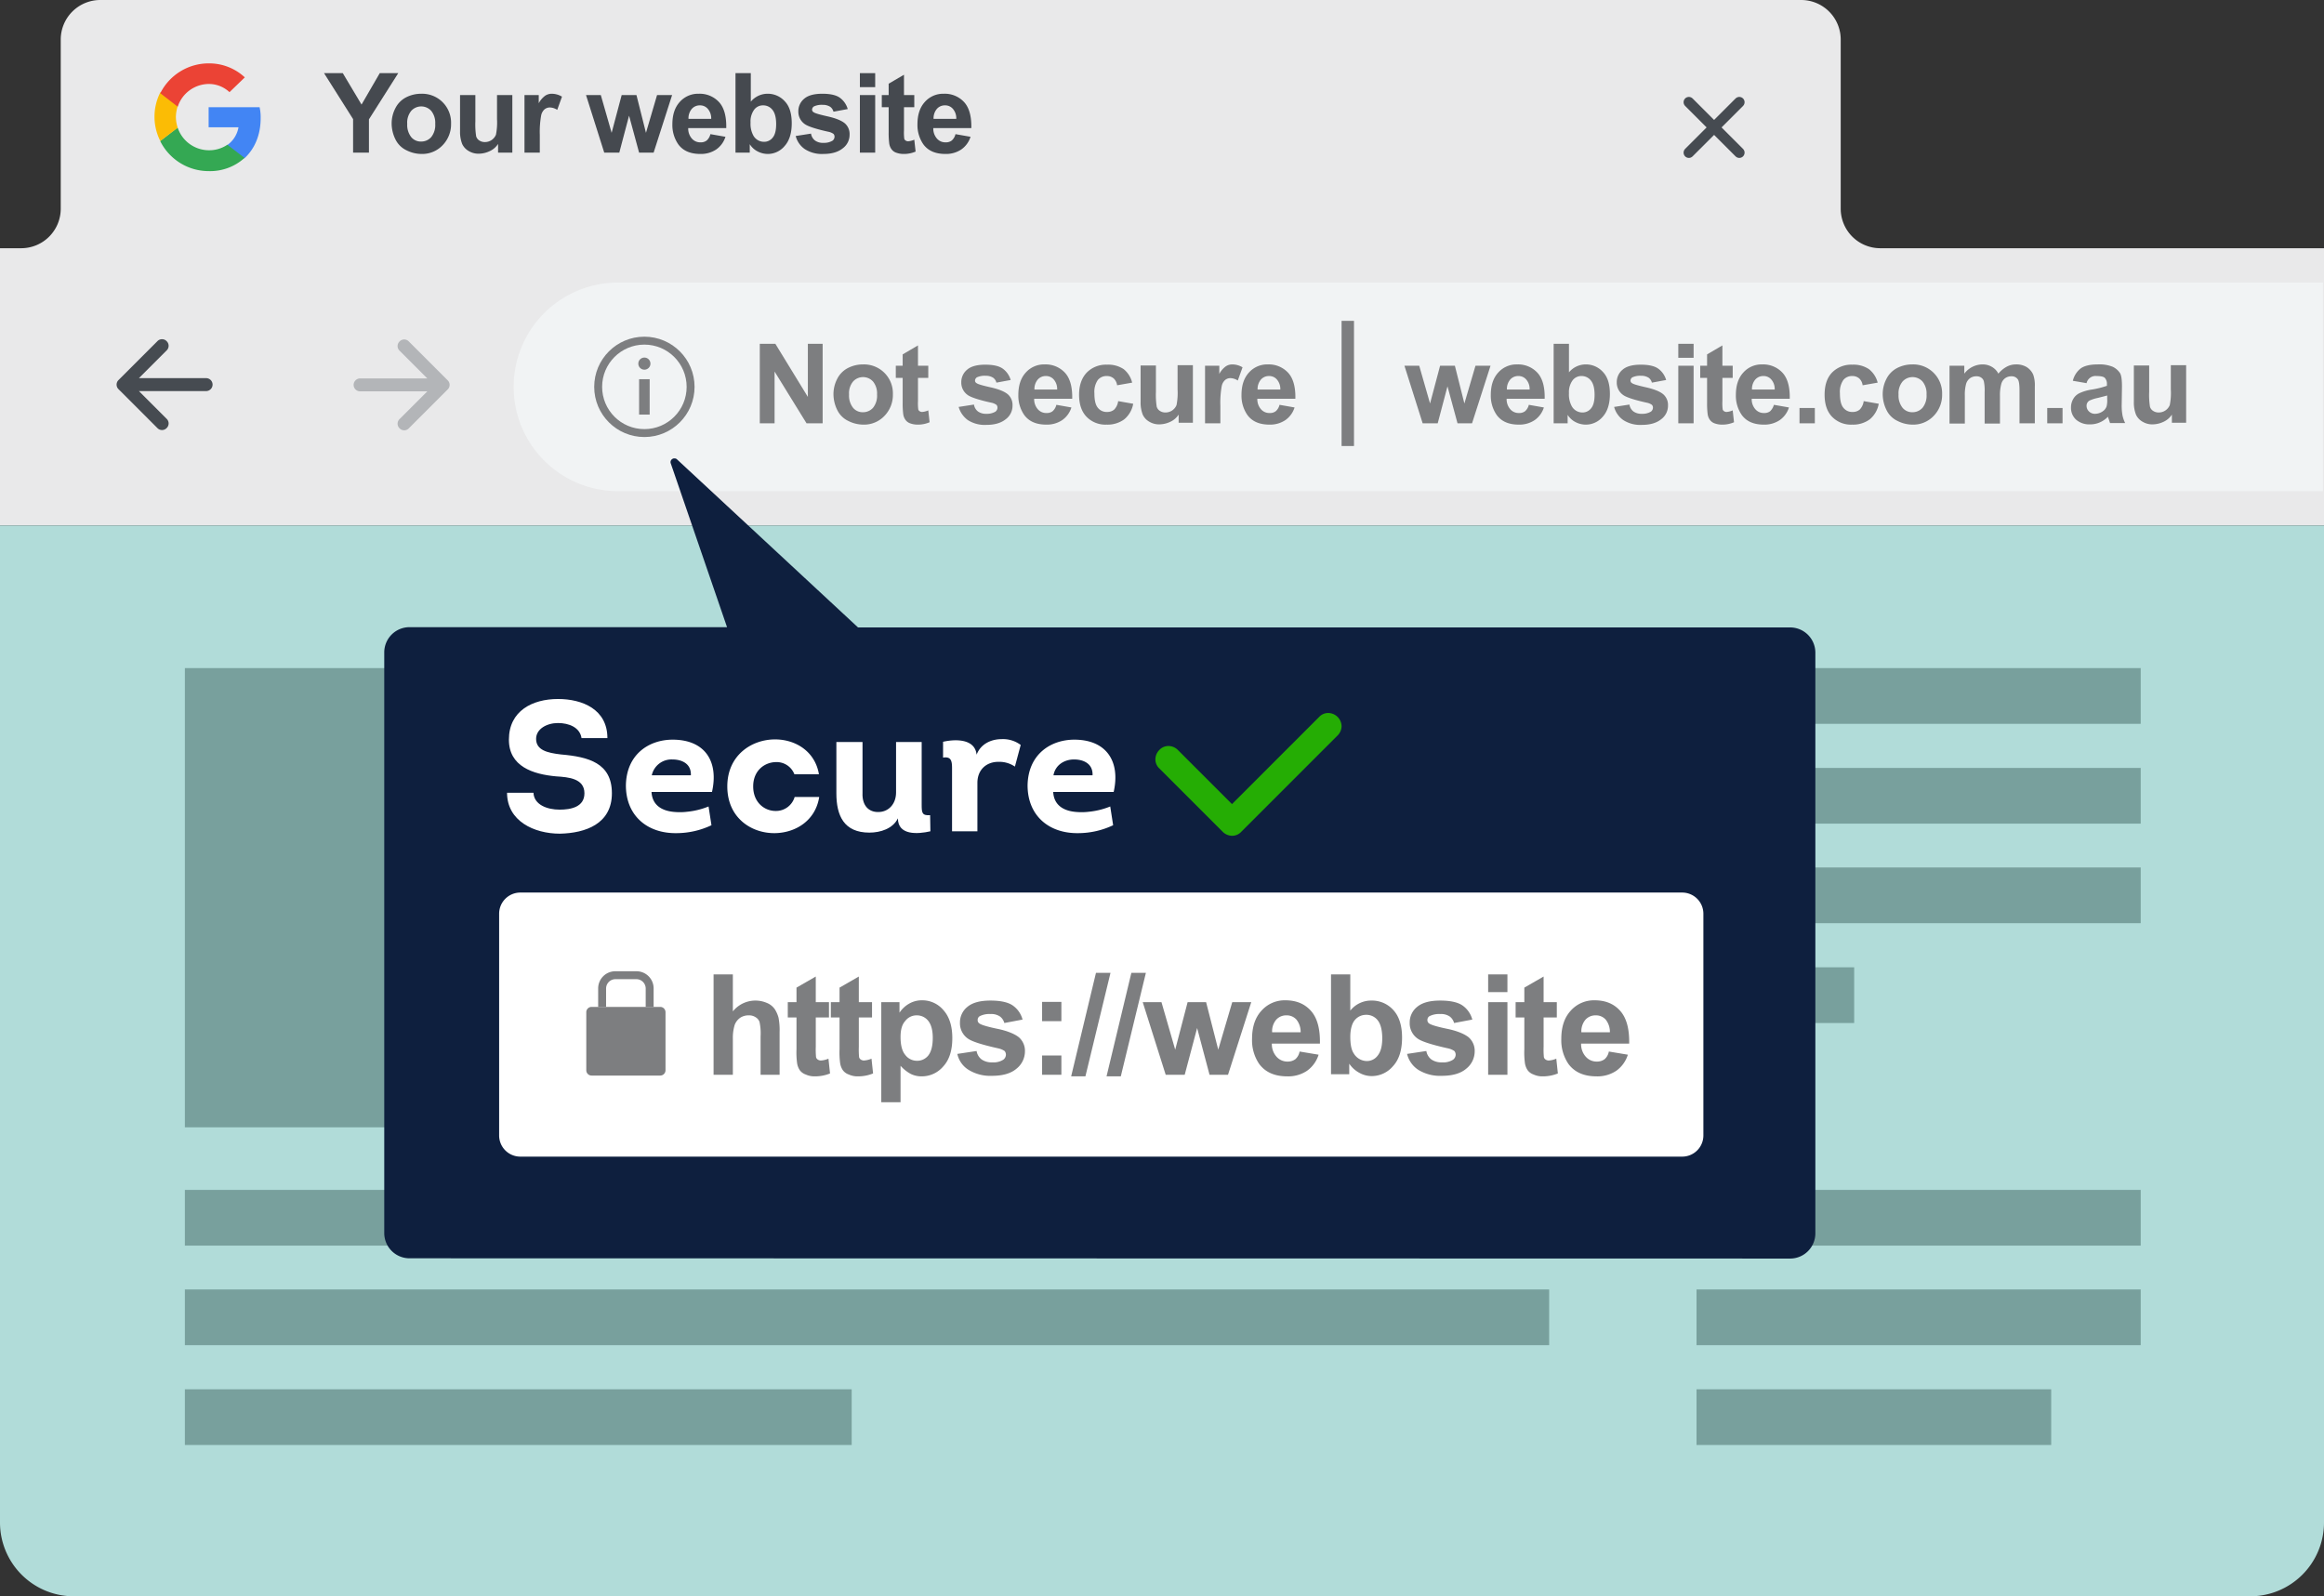 <svg id="Layer_1" data-name="Layer 1" xmlns="http://www.w3.org/2000/svg" viewBox="0 0 880 604.5"><rect x="0" y="0" width="880" height="604.5" fill="#333333" stroke="none"/><defs><style>.cls-1{fill:#e9e9ea;}.cls-2{fill:#f1f3f4;}.cls-3{fill:#464b51;}.cls-4{fill:#b3b5b8;}.cls-18,.cls-5{fill:none;stroke-miterlimit:10;}.cls-5{stroke:#464b51;stroke-linecap:round;stroke-width:4px;}.cls-6{fill:#4285f4;}.cls-7{fill:#34a853;}.cls-8{fill:#fbbc05;}.cls-9{fill:#eb4335;}.cls-10{fill:#45494f;}.cls-11{fill:#7d7e80;}.cls-12{fill:#b1dcd9;}.cls-13{fill:#78a09d;}.cls-14{fill:#97c8c1;}.cls-15{fill:#0e1f3e;}.cls-16{fill:#fff;}.cls-17{fill:#25ad04;}.cls-18{stroke:#7d7e80;stroke-width:3px;}</style></defs><path class="cls-1" d="M697,79V15A14.98,14.98,0,0,0,682,0H38A14.98,14.98,0,0,0,23,15V79A14.98,14.98,0,0,1,8,94H0V199H880V94H712A14.98,14.98,0,0,1,697,79Z"/><path class="cls-2" d="M234,107a39.5,39.5,0,0,0,0,79H879.6V107Z"/><path class="cls-3" d="M78,143.2H52.6l10.5-10.5a2.416,2.416,0,0,0,0-3.5h0a2.416,2.416,0,0,0-3.5,0L44.9,143.9a2.416,2.416,0,0,0,0,3.5l14.7,14.7a2.416,2.416,0,0,0,3.5,0h0a2.416,2.416,0,0,0,0-3.5L52.6,148.1H78a2.476,2.476,0,0,0,2.5-2.5h0A2.456,2.456,0,0,0,78,143.2Z"/><path class="cls-4" d="M136.4,148.2h25.4l-10.5,10.5a2.416,2.416,0,0,0,0,3.5h0a2.416,2.416,0,0,0,3.5,0l14.7-14.7a2.416,2.416,0,0,0,0-3.5l-14.7-14.7a2.416,2.416,0,0,0-3.5,0h0a2.416,2.416,0,0,0,0,3.5l10.5,10.5H136.4a2.476,2.476,0,0,0-2.5,2.5h0A2.456,2.456,0,0,0,136.4,148.2Z"/><line class="cls-5" x1="658.6" y1="38.7" x2="639.5" y2="57.8"/><line class="cls-5" x1="658.6" y1="57.8" x2="639.5" y2="38.7"/><path class="cls-6" d="M98.7,44.8a17.617,17.617,0,0,0-.4-4.2H79v7.6H90.3a10.313,10.313,0,0,1-4.2,6.7v.3l6.1,4.7h.4c3.9-3.6,6.1-8.9,6.1-15.1"/><path class="cls-7" d="M79,64.8a19.437,19.437,0,0,0,13.6-5l-6.5-5A12.215,12.215,0,0,1,79,56.9a12.507,12.507,0,0,1-11.7-8.5h-.2l-6.3,4.9-.1.2A20.514,20.514,0,0,0,79,64.8"/><path class="cls-8" d="M67.3,48.4a13.548,13.548,0,0,1-.7-4.1,14.104,14.104,0,0,1,.7-4.1v-.3l-6.4-5-.2.1a20.336,20.336,0,0,0,0,18.4l6.6-5"/><path class="cls-9" d="M79,31.8a11.386,11.386,0,0,1,7.9,3.1l5.8-5.6A19.803,19.803,0,0,0,79,24,20.514,20.514,0,0,0,60.7,35.3l6.6,5.1A12.466,12.466,0,0,1,79,31.8"/><path class="cls-10" d="M133.7,57.8V45.1l-11-17.4h7.1l7.1,11.9,6.9-11.9h7L139.7,45.2V57.8Z"/><path class="cls-10" d="M148.3,46.6a12.542,12.542,0,0,1,1.4-5.6,9.329,9.329,0,0,1,4-4.1,12.425,12.425,0,0,1,5.8-1.4,10.946,10.946,0,0,1,11.3,11.3,11.398,11.398,0,0,1-3.2,8.2,10.633,10.633,0,0,1-8,3.3,12.631,12.631,0,0,1-5.7-1.4,8.832,8.832,0,0,1-4.1-4A13.628,13.628,0,0,1,148.3,46.6Zm5.9.3a7.465,7.465,0,0,0,1.5,5,4.689,4.689,0,0,0,3.8,1.7,5.007,5.007,0,0,0,3.8-1.7,7.288,7.288,0,0,0,1.5-5,7.181,7.181,0,0,0-1.5-4.9,5.097,5.097,0,0,0-7.6,0A7.009,7.009,0,0,0,154.2,46.9Z"/><path class="cls-10" d="M188.6,57.8V54.5a7.361,7.361,0,0,1-3.1,2.7,9.9,9.9,0,0,1-4.1,1,7.086,7.086,0,0,1-3.9-1,5.932,5.932,0,0,1-2.5-2.7,12.605,12.605,0,0,1-.8-4.8V36H180V46a28.776,28.776,0,0,0,.3,5.6,2.76,2.76,0,0,0,1.2,1.6,3.697,3.697,0,0,0,2.1.6,4.486,4.486,0,0,0,4.2-2.8,23.593,23.593,0,0,0,.4-5.9V36H194V57.8Z"/><path class="cls-10" d="M204.4,57.8h-5.8V36H204v3.1a8.36,8.36,0,0,1,2.5-2.9,4.514,4.514,0,0,1,2.5-.7,7.579,7.579,0,0,1,3.8,1.1l-1.8,5a5.38,5.38,0,0,0-2.7-.9,3.139,3.139,0,0,0-2.1.7,4.204,4.204,0,0,0-1.3,2.4,35.622,35.622,0,0,0-.5,7.3Z"/><path class="cls-10" d="M228.8,57.8,221.9,36h5.6l4.1,14.3L235.4,36H241l3.6,14.3L248.8,36h5.7l-7,21.8H242l-3.8-14-3.7,14Z"/><path class="cls-10" d="M269,50.8l5.7,1a9.173,9.173,0,0,1-3.5,4.8,10.364,10.364,0,0,1-6,1.7c-3.8,0-6.6-1.2-8.4-3.7a12.802,12.802,0,0,1-2.2-7.5c0-3.6.9-6.4,2.8-8.5a9.248,9.248,0,0,1,7.2-3.1,9.952,9.952,0,0,1,7.7,3.2c1.9,2.1,2.8,5.4,2.7,9.8H260.6a5.721,5.721,0,0,0,1.4,4,4.18,4.18,0,0,0,3.3,1.4,3.506,3.506,0,0,0,2.3-.7A4.646,4.646,0,0,0,269,50.8Zm.3-5.8a5.441,5.441,0,0,0-1.3-3.8,3.803,3.803,0,0,0-3-1.3,3.95,3.95,0,0,0-3.1,1.4,5.489,5.489,0,0,0-1.2,3.7Z"/><path class="cls-10" d="M278.5,57.8V27.7h5.8V38.5a8.243,8.243,0,0,1,6.3-3,8.637,8.637,0,0,1,6.6,2.9c1.8,1.9,2.6,4.7,2.6,8.3,0,3.7-.9,6.6-2.7,8.6a8.292,8.292,0,0,1-6.4,3,8.393,8.393,0,0,1-3.7-.9,7.526,7.526,0,0,1-3.1-2.8v3.2Zm5.7-11.4a9.256,9.256,0,0,0,1.1,5,4.61,4.61,0,0,0,4,2.3,4.067,4.067,0,0,0,3.3-1.6c.9-1.1,1.3-2.8,1.3-5.1,0-2.5-.5-4.3-1.4-5.4a4.404,4.404,0,0,0-3.5-1.7,4.122,4.122,0,0,0-3.4,1.6A7.534,7.534,0,0,0,284.2,46.4Z"/><path class="cls-10" d="M301.3,51.5l5.8-.9a4.043,4.043,0,0,0,1.5,2.6,5.075,5.075,0,0,0,3.2.9,6.317,6.317,0,0,0,3.4-.8,1.899,1.899,0,0,0,.8-1.5,1.504,1.504,0,0,0-.4-1.1,4.985,4.985,0,0,0-1.9-.8c-4.6-1-7.6-2-8.8-2.8a5.693,5.693,0,0,1-2.6-4.9,6.061,6.061,0,0,1,2.2-4.8c1.5-1.3,3.8-1.9,6.9-1.9q4.5,0,6.6,1.5a8.033,8.033,0,0,1,3,4.3l-5.4,1a3.278,3.278,0,0,0-1.3-1.9,5.224,5.224,0,0,0-2.8-.7,6.915,6.915,0,0,0-3.3.6,1.525,1.525,0,0,0-.7,1.2,1.1,1.1,0,0,0,.6,1c.5.4,2.3.9,5.4,1.6s5.2,1.6,6.4,2.6a5.372,5.372,0,0,1,1.8,4.3,6.337,6.337,0,0,1-2.5,5.1c-1.7,1.4-4.1,2.2-7.4,2.2a11.886,11.886,0,0,1-7-1.8A8.563,8.563,0,0,1,301.3,51.5Z"/><path class="cls-10" d="M325.6,33V27.7h5.8V33Zm0,24.8V36h5.8V57.8Z"/><path class="cls-10" d="M346.2,36v4.6h-3.9v8.8a18.828,18.828,0,0,0,.1,3.1,1.157,1.157,0,0,0,.5.7,1.689,1.689,0,0,0,1,.3,7.027,7.027,0,0,0,2.3-.6l.5,4.5a11.105,11.105,0,0,1-4.6.9,8.21,8.21,0,0,1-2.8-.5,3.677,3.677,0,0,1-1.8-1.4,4.808,4.808,0,0,1-.8-2.2,31.283,31.283,0,0,1-.2-4.1V40.6h-2.6V36h2.6V31.7l5.8-3.4V36Z"/><path class="cls-10" d="M361.8,50.8l5.7,1a9.173,9.173,0,0,1-3.5,4.8,10.364,10.364,0,0,1-6,1.7c-3.8,0-6.6-1.2-8.4-3.7a12.802,12.802,0,0,1-2.2-7.5c0-3.6.9-6.4,2.8-8.5a9.248,9.248,0,0,1,7.2-3.1,9.952,9.952,0,0,1,7.7,3.2c1.9,2.1,2.8,5.4,2.7,9.8H353.4a5.721,5.721,0,0,0,1.4,4,4.18,4.18,0,0,0,3.3,1.4,3.506,3.506,0,0,0,2.3-.7A4.646,4.646,0,0,0,361.8,50.8Zm.3-5.8a5.441,5.441,0,0,0-1.3-3.8,3.803,3.803,0,0,0-3-1.3,3.95,3.95,0,0,0-3.1,1.4,5.489,5.489,0,0,0-1.2,3.7Z"/><path class="cls-11" d="M287.7,160.3V130.2h5.9l12.3,20.1V130.2h5.6v30.1h-6.1l-12.1-19.6v19.6Z"/><path class="cls-11" d="M315.6,149.1a12.542,12.542,0,0,1,1.4-5.6,9.33,9.33,0,0,1,4-4.1,12.425,12.425,0,0,1,5.8-1.4,10.946,10.946,0,0,1,11.3,11.3,11.398,11.398,0,0,1-3.2,8.2,10.633,10.633,0,0,1-8,3.3,12.631,12.631,0,0,1-5.7-1.4,8.832,8.832,0,0,1-4.1-4A13.628,13.628,0,0,1,315.6,149.1Zm5.9.3a7.465,7.465,0,0,0,1.5,5,4.689,4.689,0,0,0,3.8,1.7,5.007,5.007,0,0,0,3.8-1.7,7.288,7.288,0,0,0,1.5-5,7.181,7.181,0,0,0-1.5-4.9,5.097,5.097,0,0,0-7.6,0A7.009,7.009,0,0,0,321.5,149.4Z"/><path class="cls-11" d="M351.5,138.5v4.6h-3.9v8.8a18.828,18.828,0,0,0,.1,3.1,1.157,1.157,0,0,0,.5.7,1.689,1.689,0,0,0,1,.3,7.027,7.027,0,0,0,2.3-.6l.5,4.5a11.105,11.105,0,0,1-4.6.9,8.21,8.21,0,0,1-2.8-.5,3.677,3.677,0,0,1-1.8-1.4,4.808,4.808,0,0,1-.8-2.2,31.281,31.281,0,0,1-.2-4.1v-9.5h-2.6v-4.6h2.6v-4.3l5.8-3.4v7.7Z"/><path class="cls-11" d="M363,154.1l5.8-.9a4.043,4.043,0,0,0,1.5,2.6,5.075,5.075,0,0,0,3.2.9,6.317,6.317,0,0,0,3.4-.8,1.899,1.899,0,0,0,.8-1.5,1.504,1.504,0,0,0-.4-1.1,4.985,4.985,0,0,0-1.9-.8c-4.6-1-7.6-2-8.8-2.8a5.693,5.693,0,0,1-2.6-4.9,6.061,6.061,0,0,1,2.2-4.8c1.5-1.3,3.8-1.9,6.9-1.9q4.5,0,6.6,1.5a8.032,8.032,0,0,1,3,4.3l-5.4,1A3.278,3.278,0,0,0,376,143a5.224,5.224,0,0,0-2.8-.7,6.915,6.915,0,0,0-3.3.6,1.525,1.525,0,0,0-.7,1.2,1.1,1.1,0,0,0,.6,1c.5.4,2.3.9,5.4,1.6s5.2,1.6,6.4,2.6a5.372,5.372,0,0,1,1.8,4.3,6.337,6.337,0,0,1-2.5,5.1c-1.7,1.4-4.1,2.2-7.4,2.2a11.887,11.887,0,0,1-7-1.8A9.385,9.385,0,0,1,363,154.1Z"/><path class="cls-11" d="M400,153.3l5.7,1a9.173,9.173,0,0,1-3.5,4.8,10.364,10.364,0,0,1-6,1.7c-3.8,0-6.6-1.2-8.4-3.7a12.802,12.802,0,0,1-2.2-7.5c0-3.6.9-6.4,2.8-8.5a9.248,9.248,0,0,1,7.2-3.1,9.952,9.952,0,0,1,7.7,3.2c1.9,2.1,2.8,5.4,2.7,9.8H391.6a5.721,5.721,0,0,0,1.4,4,4.18,4.18,0,0,0,3.3,1.4,3.506,3.506,0,0,0,2.3-.7A4.646,4.646,0,0,0,400,153.3Zm.3-5.8a5.441,5.441,0,0,0-1.3-3.8,3.803,3.803,0,0,0-3-1.3,3.95,3.95,0,0,0-3.1,1.4,5.489,5.489,0,0,0-1.2,3.7l8.6,0Z"/><path class="cls-11" d="M428.7,144.9l-5.7,1a4.311,4.311,0,0,0-1.3-2.6,3.916,3.916,0,0,0-2.6-.9,4.192,4.192,0,0,0-3.4,1.5,7.899,7.899,0,0,0-1.3,5c0,2.6.4,4.4,1.3,5.5a4.183,4.183,0,0,0,3.5,1.6,4.002,4.002,0,0,0,2.7-.9,5.634,5.634,0,0,0,1.5-3.2l5.7,1a9.911,9.911,0,0,1-3.4,5.9,10.684,10.684,0,0,1-6.7,2,9.941,9.941,0,0,1-7.6-3c-1.9-2-2.8-4.8-2.8-8.3,0-3.6,1-6.4,2.9-8.4a10.167,10.167,0,0,1,7.7-3,10.484,10.484,0,0,1,6.3,1.7A9.385,9.385,0,0,1,428.7,144.9Z"/><path class="cls-11" d="M446.3,160.3V157a7.361,7.361,0,0,1-3.1,2.7,9.9,9.9,0,0,1-4.1,1,7.086,7.086,0,0,1-3.9-1,5.932,5.932,0,0,1-2.5-2.7,12.605,12.605,0,0,1-.8-4.8V138.4h5.8v10a28.774,28.774,0,0,0,.3,5.6,2.76,2.76,0,0,0,1.2,1.6,3.697,3.697,0,0,0,2.1.6,4.486,4.486,0,0,0,4.2-2.8,23.594,23.594,0,0,0,.4-5.9v-9.2h5.8v21.8h-5.4v.2Z"/><path class="cls-11" d="M462.1,160.3h-5.8V138.5h5.4v3.1a8.361,8.361,0,0,1,2.5-2.9,4.513,4.513,0,0,1,2.5-.7,7.579,7.579,0,0,1,3.8,1.1l-1.8,5a5.38,5.38,0,0,0-2.7-.9,3.139,3.139,0,0,0-2.1.7,4.204,4.204,0,0,0-1.3,2.4,35.622,35.622,0,0,0-.5,7.3L462.1,160.3Z"/><path class="cls-11" d="M484.5,153.3l5.7,1a9.173,9.173,0,0,1-3.5,4.8,10.364,10.364,0,0,1-6,1.7c-3.8,0-6.6-1.2-8.4-3.7a12.802,12.802,0,0,1-2.2-7.5c0-3.6.9-6.4,2.8-8.5a9.248,9.248,0,0,1,7.2-3.1,9.952,9.952,0,0,1,7.7,3.2c1.9,2.1,2.8,5.4,2.7,9.8H476.1a5.721,5.721,0,0,0,1.4,4,4.18,4.18,0,0,0,3.3,1.4,3.506,3.506,0,0,0,2.3-.7A4.646,4.646,0,0,0,484.5,153.3Zm.3-5.8a5.441,5.441,0,0,0-1.3-3.8,3.803,3.803,0,0,0-3-1.3,3.95,3.95,0,0,0-3.1,1.4,5.489,5.489,0,0,0-1.2,3.7l8.6,0Z"/><path class="cls-11" d="M538.7,160.3l-6.9-21.8h5.6l4.1,14.3,3.8-14.3h5.6l3.6,14.3,4.2-14.3h5.7l-7,21.8h-5.5l-3.8-14-3.7,14Z"/><path class="cls-11" d="M578.9,153.3l5.7,1a9.173,9.173,0,0,1-3.5,4.8,10.364,10.364,0,0,1-6,1.7c-3.8,0-6.6-1.2-8.4-3.7a12.802,12.802,0,0,1-2.2-7.5c0-3.6.9-6.4,2.8-8.5a9.248,9.248,0,0,1,7.2-3.1,9.952,9.952,0,0,1,7.7,3.2c1.9,2.1,2.8,5.4,2.7,9.8H570.5a5.721,5.721,0,0,0,1.4,4,4.18,4.18,0,0,0,3.3,1.4,3.506,3.506,0,0,0,2.3-.7A4.646,4.646,0,0,0,578.9,153.3Zm.3-5.8a5.441,5.441,0,0,0-1.3-3.8,3.803,3.803,0,0,0-3-1.3,3.95,3.95,0,0,0-3.1,1.4,5.489,5.489,0,0,0-1.2,3.7l8.6,0Z"/><path class="cls-11" d="M588.3,160.3V130.2h5.8V141a8.243,8.243,0,0,1,6.3-3,8.637,8.637,0,0,1,6.6,2.9c1.8,1.9,2.6,4.7,2.6,8.3,0,3.7-.9,6.6-2.7,8.6a8.374,8.374,0,0,1-10.2,2.1,7.526,7.526,0,0,1-3.1-2.8v3.2Zm5.8-11.4a9.257,9.257,0,0,0,1.1,5,4.61,4.61,0,0,0,4,2.3,4.067,4.067,0,0,0,3.3-1.6c.9-1.1,1.3-2.8,1.3-5.1,0-2.5-.5-4.3-1.4-5.4a4.404,4.404,0,0,0-3.5-1.7,4.122,4.122,0,0,0-3.4,1.6A7.534,7.534,0,0,0,594.1,148.9Z"/><path class="cls-11" d="M611.2,154.1l5.8-.9a4.043,4.043,0,0,0,1.5,2.6,5.075,5.075,0,0,0,3.2.9,6.317,6.317,0,0,0,3.4-.8,1.899,1.899,0,0,0,.8-1.5,1.504,1.504,0,0,0-.4-1.1,4.985,4.985,0,0,0-1.9-.8c-4.6-1-7.6-2-8.8-2.8a5.693,5.693,0,0,1-2.6-4.9,6.061,6.061,0,0,1,2.2-4.8c1.5-1.3,3.8-1.9,6.9-1.9q4.5,0,6.6,1.5a8.032,8.032,0,0,1,3,4.3l-5.4,1a3.278,3.278,0,0,0-1.3-1.9,5.224,5.224,0,0,0-2.8-.7,6.915,6.915,0,0,0-3.3.6,1.525,1.525,0,0,0-.7,1.2,1.1,1.1,0,0,0,.6,1c.5.4,2.3.9,5.4,1.6s5.2,1.6,6.4,2.6a5.372,5.372,0,0,1,1.8,4.3,6.337,6.337,0,0,1-2.5,5.1c-1.7,1.4-4.1,2.2-7.4,2.2a11.887,11.887,0,0,1-7-1.8A8.882,8.882,0,0,1,611.2,154.1Z"/><path class="cls-11" d="M635.5,135.5v-5.3h5.8v5.3Zm0,24.8V138.5h5.8v21.8Z"/><path class="cls-11" d="M656.1,138.5v4.6h-3.9v8.8a18.832,18.832,0,0,0,.1,3.1,1.157,1.157,0,0,0,.5.7,1.689,1.689,0,0,0,1,.3,7.027,7.027,0,0,0,2.3-.6l.5,4.5a11.105,11.105,0,0,1-4.6.9,8.21,8.21,0,0,1-2.8-.5,3.677,3.677,0,0,1-1.8-1.4,4.808,4.808,0,0,1-.8-2.2,31.286,31.286,0,0,1-.2-4.1v-9.5h-2.6v-4.6h2.6v-4.3l5.8-3.4v7.7Z"/><path class="cls-11" d="M671.7,153.3l5.7,1a9.173,9.173,0,0,1-3.5,4.8,10.364,10.364,0,0,1-6,1.7c-3.8,0-6.6-1.2-8.4-3.7a12.802,12.802,0,0,1-2.2-7.5c0-3.6.9-6.4,2.8-8.5a9.248,9.248,0,0,1,7.2-3.1,9.952,9.952,0,0,1,7.7,3.2c1.9,2.1,2.8,5.4,2.7,9.8H663.3a5.721,5.721,0,0,0,1.4,4,4.18,4.18,0,0,0,3.3,1.4,3.506,3.506,0,0,0,2.3-.7A5.44,5.44,0,0,0,671.7,153.3Zm.3-5.8a5.441,5.441,0,0,0-1.3-3.8,3.803,3.803,0,0,0-3-1.3,3.95,3.95,0,0,0-3.1,1.4,5.489,5.489,0,0,0-1.2,3.7l8.6,0Z"/><path class="cls-11" d="M681.4,160.3v-5.8h5.8v5.8Z"/><path class="cls-11" d="M711,144.9l-5.7,1a4.311,4.311,0,0,0-1.3-2.6,3.916,3.916,0,0,0-2.6-.9,4.192,4.192,0,0,0-3.4,1.5,7.899,7.899,0,0,0-1.3,5c0,2.6.4,4.4,1.3,5.5a4.183,4.183,0,0,0,3.5,1.6,4.002,4.002,0,0,0,2.7-.9,5.634,5.634,0,0,0,1.5-3.2l5.7,1a9.911,9.911,0,0,1-3.4,5.9,10.684,10.684,0,0,1-6.7,2,9.941,9.941,0,0,1-7.6-3c-1.9-2-2.8-4.8-2.8-8.3,0-3.6.9-6.4,2.8-8.4a10.167,10.167,0,0,1,7.7-3,10.484,10.484,0,0,1,6.3,1.7A9.497,9.497,0,0,1,711,144.9Z"/><path class="cls-11" d="M712.9,149.1a12.542,12.542,0,0,1,1.4-5.6,9.33,9.33,0,0,1,4-4.1,12.426,12.426,0,0,1,5.8-1.4,10.946,10.946,0,0,1,11.3,11.3,11.398,11.398,0,0,1-3.2,8.2,10.633,10.633,0,0,1-8,3.3,12.631,12.631,0,0,1-5.7-1.4,8.832,8.832,0,0,1-4.1-4A13.628,13.628,0,0,1,712.9,149.1Zm6,.3a7.465,7.465,0,0,0,1.5,5,4.689,4.689,0,0,0,3.8,1.7,5.007,5.007,0,0,0,3.8-1.7,7.288,7.288,0,0,0,1.5-5,7.181,7.181,0,0,0-1.5-4.9,5.097,5.097,0,0,0-7.6,0A7.009,7.009,0,0,0,718.9,149.4Z"/><path class="cls-11" d="M738.5,138.5h5.3v3a8.673,8.673,0,0,1,6.8-3.5,6.871,6.871,0,0,1,3.6.9,6.284,6.284,0,0,1,2.5,2.6,10.479,10.479,0,0,1,3.1-2.6,7.296,7.296,0,0,1,3.5-.9,7.561,7.561,0,0,1,4.1,1,6.483,6.483,0,0,1,2.5,2.9,12.051,12.051,0,0,1,.6,4.5v13.9h-5.8V147.9q0-3.3-.6-4.2a2.791,2.791,0,0,0-2.5-1.2,3.891,3.891,0,0,0-2.3.7,3.965,3.965,0,0,0-1.5,2.2,16.381,16.381,0,0,0-.5,4.5v10.5h-5.8V148.5a16.97,16.97,0,0,0-.3-4.1,2.434,2.434,0,0,0-1-1.4,2.969,2.969,0,0,0-1.8-.5,3.986,3.986,0,0,0-2.4.7,4.08,4.08,0,0,0-1.5,2.1,15.368,15.368,0,0,0-.5,4.5v10.6h-5.8V138.5H738.5Z"/><path class="cls-11" d="M775.2,160.3v-5.8H781v5.8Z"/><path class="cls-11" d="M790.1,145.1l-5.2-.9a8.387,8.387,0,0,1,3-4.7c1.4-1,3.6-1.5,6.4-1.5a13.464,13.464,0,0,1,5.7.9,6.887,6.887,0,0,1,2.7,2.3c.6.9.8,2.7.8,5.2l-.1,6.7a21.213,21.213,0,0,0,.3,4.2,12.516,12.516,0,0,0,1,2.9H799c-.2-.4-.3-1-.6-1.7a4.079,4.079,0,0,1-.2-.7A9.662,9.662,0,0,1,795,160a8.888,8.888,0,0,1-3.6.7,7.566,7.566,0,0,1-5.3-1.8,6.039,6.039,0,0,1-1.9-4.6,6.294,6.294,0,0,1,.9-3.3,5.371,5.371,0,0,1,2.5-2.2,17.222,17.222,0,0,1,4.6-1.3,33.626,33.626,0,0,0,5.6-1.4v-.6a3.293,3.293,0,0,0-.8-2.4c-.5-.5-1.6-.7-3.1-.7a3.465,3.465,0,0,0-3.8,2.7Zm7.7,4.7c-.7.2-1.9.5-3.5.9a13.735,13.735,0,0,0-3.1,1,2.21,2.21,0,0,0-1.1,2,2.878,2.878,0,0,0,.9,2.1,3.168,3.168,0,0,0,2.3.9,5.131,5.131,0,0,0,3-1,3.654,3.654,0,0,0,1.4-1.9,9.463,9.463,0,0,0,.2-2.8v-1.2Z"/><path class="cls-11" d="M822.4,160.3V157a7.361,7.361,0,0,1-3.1,2.7,9.9,9.9,0,0,1-4.1,1,7.086,7.086,0,0,1-3.9-1,5.932,5.932,0,0,1-2.5-2.7,12.605,12.605,0,0,1-.8-4.8V138.4h5.8v10a28.773,28.773,0,0,0,.3,5.6,2.76,2.76,0,0,0,1.2,1.6,3.697,3.697,0,0,0,2.1.6,4.486,4.486,0,0,0,4.2-2.8,23.594,23.594,0,0,0,.4-5.9v-9.2h5.8v21.8h-5.4v.2Z"/><rect class="cls-11" x="508" y="121.5" width="4.7" height="47.4"/><path class="cls-12" d="M852,604.5H28a27.954,27.954,0,0,1-28-28V199H880V576.5A27.954,27.954,0,0,1,852,604.5Z"/><rect class="cls-13" x="70" y="253" width="239.5" height="173.9"/><rect class="cls-14" x="334.5" y="253" width="252.5" height="21.1"/><rect class="cls-14" x="334.5" y="290.8" width="252.5" height="21.1"/><rect class="cls-14" x="334.5" y="328.5" width="252.5" height="21.1"/><rect class="cls-14" x="334.5" y="366.3" width="177.9" height="21.1"/><rect class="cls-13" x="70" y="450.6" width="516.6" height="21.1"/><rect class="cls-13" x="70" y="488.3" width="516.6" height="21.1"/><rect class="cls-13" x="70" y="526.1" width="252.5" height="21.1"/><rect class="cls-13" x="642.4" y="253" width="168.2" height="21.1"/><rect class="cls-13" x="642.4" y="290.8" width="168.2" height="21.1"/><rect class="cls-13" x="642.4" y="328.5" width="168.2" height="21.1"/><rect class="cls-13" x="642.4" y="366.3" width="59.7" height="21.1"/><rect class="cls-13" x="642.4" y="450.6" width="168.2" height="21.1"/><rect class="cls-13" x="642.4" y="488.3" width="168.2" height="21.1"/><rect class="cls-13" x="642.4" y="526.1" width="134.3" height="21.1"/><path class="cls-15" d="M155,476.5a9.56,9.56,0,0,1-9.5-9.5V247a9.56,9.56,0,0,1,9.5-9.5H275.3l-21.3-62a1.385,1.385,0,0,1,.6-1.7,1.202,1.202,0,0,1,.8-.2,1.284,1.284,0,0,1,1,.4l68.5,63.6h353a9.56,9.56,0,0,1,9.5,9.5v220a9.56,9.56,0,0,1-9.5,9.5L155,476.5Z"/><path class="cls-16" d="M637,438H197a8.024,8.024,0,0,1-8-8V346a8.024,8.024,0,0,1,8-8H637a8.024,8.024,0,0,1,8,8v84A8.024,8.024,0,0,1,637,438Z"/><path class="cls-16" d="M202,300.2c.2,4.5,5.1,6.4,9.9,6.4,4.3,0,9.4-1,9.4-6.2,0-5.6-6-6.1-10.7-6.4-8.9-.8-17.9-3.8-17.9-13.9,0-10.9,8.9-15.4,18.6-15.4,9.2,0,18.7,3.9,18.7,14.8h-9.8c-.6-4-4.7-5.7-8.9-5.7s-8.3,2.2-8.3,6c0,4.3,4.3,5.3,9.4,5.9,10.4.9,19.3,3.2,19.3,14.7,0,11.6-10,15.1-19.7,15.3-9.8,0-20-4.8-20-15.5l10,0Z"/><path class="cls-16" d="M269.6,299.9H246.7c.3,5.3,4.3,7.3,9,7.6a22.731,22.731,0,0,0,4.5-.1,29.093,29.093,0,0,0,8.1-2l1.1,7.1a31.027,31.027,0,0,1-13.1,3c-11.3.2-19.3-6.7-19.3-18.1.2-11.8,8.8-17.3,17.7-17.3C267,280.1,272.2,288.4,269.6,299.9Zm-22.8-6.3h14.8c.2-4.4-3.4-6-7-6A7.626,7.626,0,0,0,246.8,293.6Z"/><path class="cls-16" d="M300.8,293.2a7.195,7.195,0,0,0-7.1-4.6c-4.2.1-8.5,3.2-8.5,9.2,0,6.1,4.3,9.3,8.5,9.3a7.36,7.36,0,0,0,7.2-5.3h9.3c-1.4,9-9,13.6-16.8,13.7-8.9.1-18-5.8-18-17.7,0-11.8,9.2-17.8,18.1-17.8,7.6,0,15.1,4.4,16.6,13.2l-9.3,0Z"/><path class="cls-16" d="M349,281v23.6c0,3.2.1,4.3,3.2,4.1l.1,6.1c-4.8,1.1-12.3,1.6-12.3-4.9-1.9,3.9-6.6,5.4-10.8,5.4-9.7,0-12.5-6.5-12.5-14.9V281h9.9v19.3c-.2,4.8,2.4,7.2,5.8,7.2,3.9.1,6.9-2.9,6.9-7.4V281Z"/><path class="cls-16" d="M379.3,279.9a11.213,11.213,0,0,1,7.2,2.2l-2.2,8.2a10.472,10.472,0,0,0-6.3-1.8c-4.3,0-7.9,2.8-7.9,8v18.3h-9.6V291c0-2.8-.3-4.6-3.4-4.1v-6c4.9-1.1,12.1-1.1,12.7,4.9C371.3,281.8,375.2,279.9,379.3,279.9Z"/><path class="cls-16" d="M421.7,299.9H398.8c.3,5.3,4.3,7.3,9,7.6a22.731,22.731,0,0,0,4.5-.1,29.092,29.092,0,0,0,8.1-2l1.1,7.1a31.026,31.026,0,0,1-13.1,3c-11.3.2-19.3-6.7-19.3-18.1.2-11.8,8.8-17.3,17.7-17.3C419,280.1,424.3,288.4,421.7,299.9Zm-22.8-6.3h14.8c.2-4.4-3.4-6-7-6C403,287.6,399.6,289.7,398.9,293.6Z"/><path class="cls-11" d="M250,381.3H224a2.006,2.006,0,0,0-2,2v22a2.006,2.006,0,0,0,2,2h26a2.006,2.006,0,0,0,2-2v-22A2.006,2.006,0,0,0,250,381.3Z"/><path class="cls-11" d="M229.5,374.3a3.543,3.543,0,0,1,3.5-3.5h8a3.543,3.543,0,0,1,3.5,3.5v7h3v-7a6.487,6.487,0,0,0-6.5-6.5h-8a6.487,6.487,0,0,0-6.5,6.5v7h3Z"/><path class="cls-17" d="M466.5,315a3.946,3.946,0,0,1-2.5-1l-24-24a3.317,3.317,0,0,1-1-2.5,3.74,3.74,0,0,1,1-2.5,3.317,3.317,0,0,1,2.5-1,3.74,3.74,0,0,1,2.5,1l21.5,21.5,34-34a3.317,3.317,0,0,1,2.5-1,3.74,3.74,0,0,1,2.5,1,3.317,3.317,0,0,1,1,2.5,3.74,3.74,0,0,1-1,2.5L469,314A3.946,3.946,0,0,1,466.5,315Z"/><path class="cls-17" d="M503,273a1.974,1.974,0,0,1,1.4.6,1.933,1.933,0,0,1,0,2.8l-36.5,36.5a1.933,1.933,0,0,1-2.8,0l-24-24a1.933,1.933,0,0,1,0-2.8,1.933,1.933,0,0,1,2.8,0l22.6,22.6,35.1-35.1a1.974,1.974,0,0,1,1.4-.6m0-3a4.691,4.691,0,0,0-3.5,1.5l-33,33L446,284a5.093,5.093,0,0,0-3.5-1.5A4.691,4.691,0,0,0,439,284a5.092,5.092,0,0,0-1.5,3.5A4.691,4.691,0,0,0,439,291l24,24a5.093,5.093,0,0,0,3.5,1.5A4.691,4.691,0,0,0,470,315l36.5-36.5A5.092,5.092,0,0,0,508,275a5.127,5.127,0,0,0-5-5Z"/><path class="cls-11" d="M277.5,369v14a10.96,10.96,0,0,1,12.9-3.2,6.683,6.683,0,0,1,3,2.4,11.519,11.519,0,0,1,1.4,3.2,25.065,25.065,0,0,1,.4,5.5V407H288V392.5a20.766,20.766,0,0,0-.4-5.5,3.353,3.353,0,0,0-1.5-1.8,4.406,4.406,0,0,0-2.6-.7,5.71,5.71,0,0,0-3.2.9,5.816,5.816,0,0,0-2.1,2.7,16.63,16.63,0,0,0-.7,5.2V407h-7.3V369Z"/><path class="cls-11" d="M313.9,379.5v5.8h-5v11.1a30.612,30.612,0,0,0,.1,3.9,1.456,1.456,0,0,0,.6.9,2.144,2.144,0,0,0,1.2.4,8.395,8.395,0,0,0,2.9-.7l.6,5.6a14.847,14.847,0,0,1-5.7,1.1,7.824,7.824,0,0,1-3.5-.7,4.645,4.645,0,0,1-2.3-1.7,6.567,6.567,0,0,1-1-2.8,30.631,30.631,0,0,1-.2-5.1v-12h-3.3v-5.8h3.3V374l7.3-4.2v9.7Z"/><path class="cls-11" d="M330.2,379.5v5.8h-5v11.1a30.612,30.612,0,0,0,.1,3.9,1.456,1.456,0,0,0,.6.9,2.144,2.144,0,0,0,1.2.4,8.395,8.395,0,0,0,2.9-.7l.6,5.6a14.847,14.847,0,0,1-5.7,1.1,7.824,7.824,0,0,1-3.5-.7,4.645,4.645,0,0,1-2.3-1.7,6.567,6.567,0,0,1-1-2.8,30.629,30.629,0,0,1-.2-5.1v-12h-3.3v-5.8h3.3V374l7.3-4.2v9.7Z"/><path class="cls-11" d="M333.8,379.5h6.8v4a10.683,10.683,0,0,1,3.6-3.4,9.576,9.576,0,0,1,5-1.3,10.429,10.429,0,0,1,8.1,3.8q3.3,3.75,3.3,10.5c0,4.6-1.1,8.2-3.4,10.7a10.629,10.629,0,0,1-8.2,3.8,9.145,9.145,0,0,1-4.1-.9,14.207,14.207,0,0,1-3.9-3.1v13.8h-7.3V379.5Zm7.2,13.2c0,3.1.6,5.4,1.8,6.8a5.492,5.492,0,0,0,4.5,2.2,5.307,5.307,0,0,0,4.2-2c1.1-1.4,1.7-3.6,1.7-6.7,0-2.9-.6-5-1.7-6.4a5.441,5.441,0,0,0-4.3-2.1,5.356,5.356,0,0,0-4.4,2.1C341.5,388,341,390.1,341,392.7Z"/><path class="cls-11" d="M362.5,399.1l7.3-1.1a4.982,4.982,0,0,0,1.9,3.2,6.564,6.564,0,0,0,4,1.1,6.851,6.851,0,0,0,4.2-1,2.417,2.417,0,0,0,1-1.9,2.168,2.168,0,0,0-.5-1.4,7.054,7.054,0,0,0-2.4-1c-5.9-1.3-9.6-2.5-11.2-3.5a7.032,7.032,0,0,1-3.3-6.2,7.479,7.479,0,0,1,2.8-6q2.85-2.4,8.7-2.4,5.7,0,8.4,1.8a9.424,9.424,0,0,1,3.8,5.4l-6.9,1.3a4.512,4.512,0,0,0-1.7-2.5,5.838,5.838,0,0,0-3.5-.9,8.174,8.174,0,0,0-4.1.8,1.659,1.659,0,0,0-.8,1.5,1.457,1.457,0,0,0,.7,1.3c.7.5,2.9,1.2,6.8,2s6.6,2,8.1,3.2a6.802,6.802,0,0,1,2.3,5.4,8.382,8.382,0,0,1-3.2,6.5q-3.15,2.7-9.3,2.7a15.641,15.641,0,0,1-8.9-2.3A9.423,9.423,0,0,1,362.5,399.1Z"/><path class="cls-11" d="M394.6,386.7v-7.3h7.3v7.3Zm0,20.3v-7.3h7.3V407Z"/><path class="cls-11" d="M405.6,407.6l9.4-39.2h5.5L411,407.6Z"/><path class="cls-11" d="M419,407.6l9.4-39.2h5.5l-9.5,39.2Z"/><path class="cls-11" d="M441.4,407l-8.7-27.5h7.1l5.2,18,4.7-18h7l4.6,18,5.3-18h7.2L465,407h-7l-4.7-17.7L448.6,407Z"/><path class="cls-11" d="M492.1,398.2l7.2,1.2a11.702,11.702,0,0,1-4.4,6.1,12.764,12.764,0,0,1-7.5,2.1c-4.8,0-8.3-1.6-10.6-4.7a15.922,15.922,0,0,1-2.7-9.5c0-4.6,1.2-8.1,3.6-10.7a11.739,11.739,0,0,1,9-3.9c4.1,0,7.3,1.3,9.7,4s3.5,6.8,3.4,12.4H481.6a7.069,7.069,0,0,0,1.8,5,5.447,5.447,0,0,0,4.2,1.8,4.764,4.764,0,0,0,2.9-.9A5.039,5.039,0,0,0,492.1,398.2Zm.4-7.3a7.446,7.446,0,0,0-1.6-4.8,4.918,4.918,0,0,0-3.8-1.6,5.066,5.066,0,0,0-3.9,1.7,6.802,6.802,0,0,0-1.5,4.7l10.8,0Z"/><path class="cls-11" d="M504,407V369h7.3v13.7a10.068,10.068,0,0,1,8-3.8,10.831,10.831,0,0,1,8.3,3.6c2.2,2.4,3.3,5.9,3.3,10.4,0,4.7-1.1,8.3-3.4,10.8a10.578,10.578,0,0,1-8.1,3.8,9.572,9.572,0,0,1-4.6-1.2,10.762,10.762,0,0,1-3.9-3.5v4H504Zm7.3-14.4c0,2.8.4,5,1.3,6.3a5.824,5.824,0,0,0,5,2.9,5.071,5.071,0,0,0,4.1-2.1c1.1-1.4,1.7-3.5,1.7-6.5,0-3.1-.6-5.4-1.7-6.8a5.356,5.356,0,0,0-4.4-2.1,5.504,5.504,0,0,0-4.3,2C511.9,387.6,511.3,389.9,511.3,392.6Z"/><path class="cls-11" d="M532.8,399.1l7.3-1.1a4.982,4.982,0,0,0,1.9,3.2,6.564,6.564,0,0,0,4,1.1,6.851,6.851,0,0,0,4.2-1,2.417,2.417,0,0,0,1-1.9,2.168,2.168,0,0,0-.5-1.4,7.054,7.054,0,0,0-2.4-1c-5.9-1.3-9.6-2.5-11.2-3.5a7.032,7.032,0,0,1-3.3-6.2,7.479,7.479,0,0,1,2.8-6q2.85-2.4,8.7-2.4,5.7,0,8.4,1.8a9.424,9.424,0,0,1,3.8,5.4l-6.9,1.3a4.512,4.512,0,0,0-1.7-2.5,5.838,5.838,0,0,0-3.5-.9,8.174,8.174,0,0,0-4.1.8,1.659,1.659,0,0,0-.8,1.5,1.457,1.457,0,0,0,.7,1.3c.7.5,2.9,1.2,6.8,2s6.6,2,8.1,3.2a6.802,6.802,0,0,1,2.3,5.4,8.382,8.382,0,0,1-3.2,6.5q-3.15,2.7-9.3,2.7a15.641,15.641,0,0,1-8.9-2.3A9.963,9.963,0,0,1,532.8,399.1Z"/><path class="cls-11" d="M563.5,375.7V369h7.3v6.7Zm0,31.3V379.5h7.3V407Z"/><path class="cls-11" d="M589.5,379.5v5.8h-5v11.1a30.621,30.621,0,0,0,.1,3.9,1.456,1.456,0,0,0,.6.9,2.144,2.144,0,0,0,1.2.4,8.395,8.395,0,0,0,2.9-.7l.6,5.6a14.847,14.847,0,0,1-5.7,1.1,7.824,7.824,0,0,1-3.5-.7,4.645,4.645,0,0,1-2.3-1.7,6.567,6.567,0,0,1-1-2.8,30.631,30.631,0,0,1-.2-5.1v-12h-3.3v-5.8h3.3V374l7.3-4.2v9.7Z"/><path class="cls-11" d="M609.2,398.2l7.2,1.2a11.702,11.702,0,0,1-4.4,6.1,12.764,12.764,0,0,1-7.5,2.1c-4.8,0-8.3-1.6-10.6-4.7a15.923,15.923,0,0,1-2.7-9.5c0-4.6,1.2-8.1,3.6-10.7a11.739,11.739,0,0,1,9-3.9c4.1,0,7.3,1.3,9.7,4s3.5,6.8,3.4,12.4H598.7a7.069,7.069,0,0,0,1.8,5,5.447,5.447,0,0,0,4.2,1.8,4.764,4.764,0,0,0,2.9-.9A5.04,5.04,0,0,0,609.2,398.2Zm.4-7.3a7.446,7.446,0,0,0-1.6-4.8,4.918,4.918,0,0,0-3.8-1.6,5.066,5.066,0,0,0-3.9,1.7,6.802,6.802,0,0,0-1.5,4.7l10.8,0Z"/><circle class="cls-18" cx="244" cy="146.5" r="17.5"/><rect class="cls-11" x="242" y="143.6" width="4" height="13.4"/><circle class="cls-11" cx="244" cy="137.7" r="2.3"/></svg>